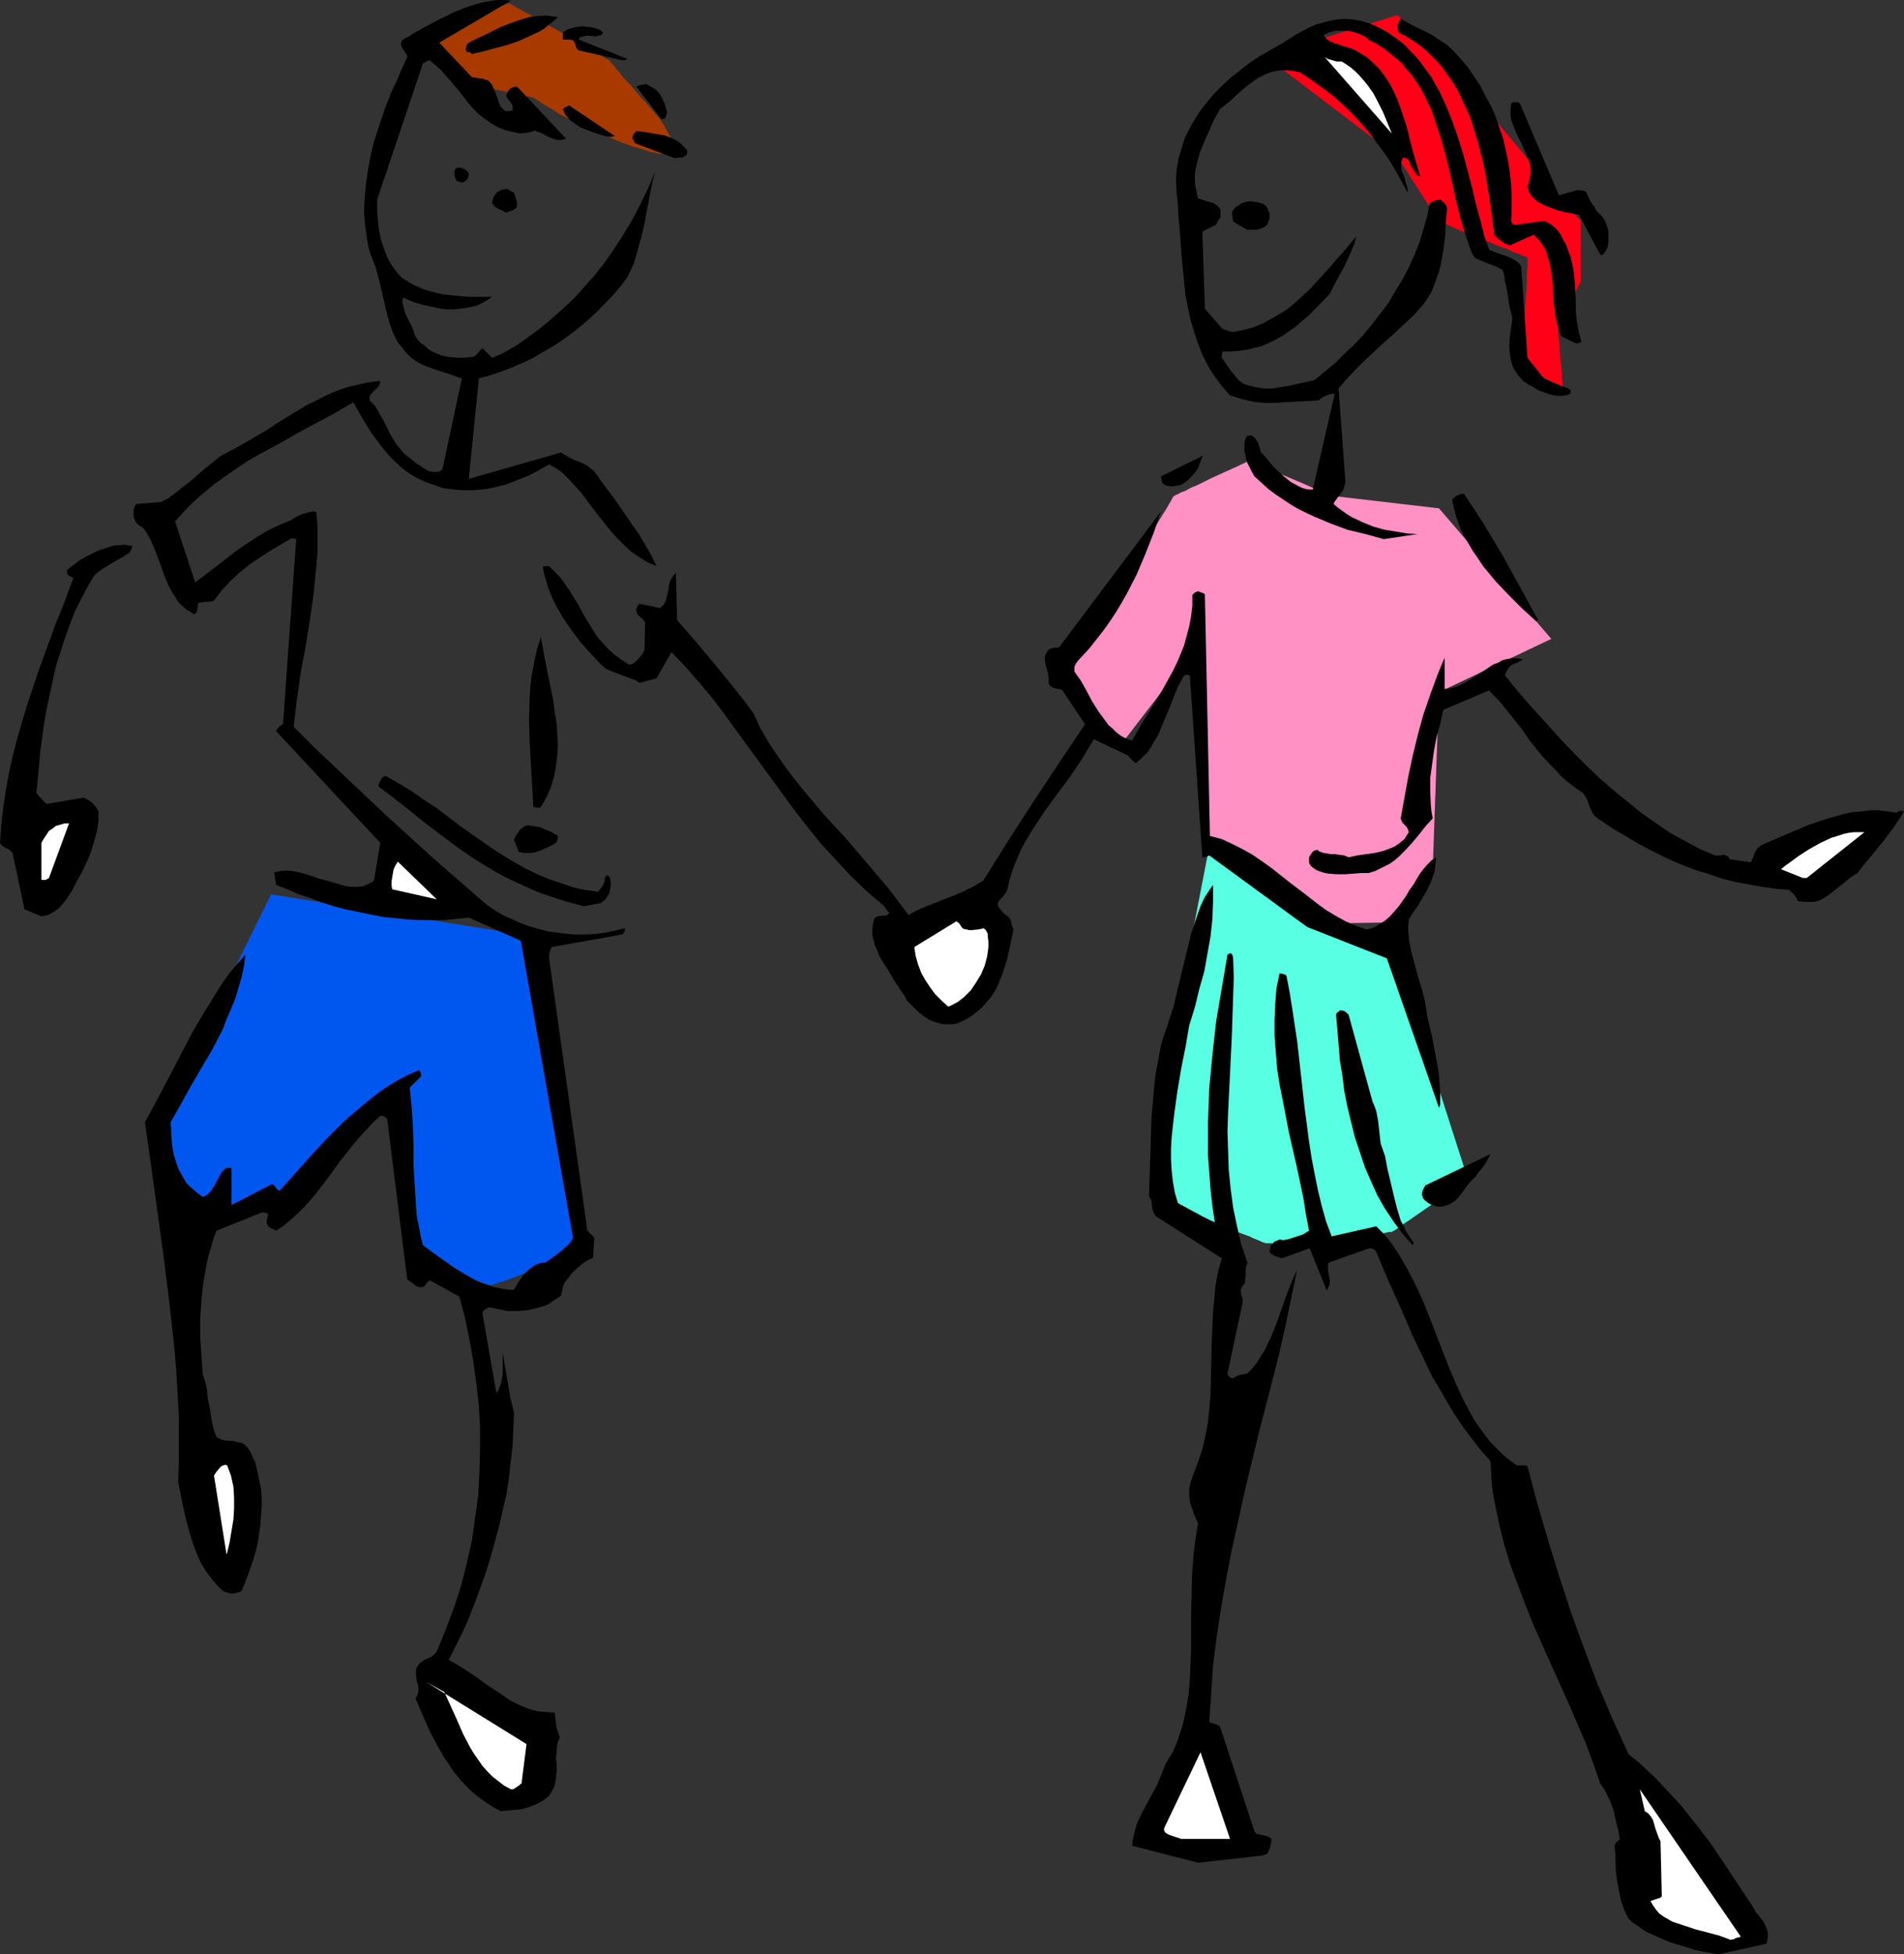 <?xml version="1.0" encoding="UTF-8" standalone="no"?>
<svg
   version="1.0"
   width="129.724mm"
   height="133.119mm"
   id="svg38"
   sodipodi:docname="Kids Holding Hands.wmf"
   xmlns:inkscape="http://www.inkscape.org/namespaces/inkscape"
   xmlns:sodipodi="http://sodipodi.sourceforge.net/DTD/sodipodi-0.dtd"
   xmlns="http://www.w3.org/2000/svg"
   xmlns:svg="http://www.w3.org/2000/svg">
  <rect width="100%" height="100%" fill="#333333" stroke="none"/>
  <sodipodi:namedview
     id="namedview38"
     pagecolor="#ffffff"
     bordercolor="#000000"
     borderopacity="0.25"
     inkscape:showpageshadow="2"
     inkscape:pageopacity="0.0"
     inkscape:pagecheckerboard="0"
     inkscape:deskcolor="#d1d1d1"
     inkscape:document-units="mm" />
  <defs
     id="defs1">
    <pattern
       id="WMFhbasepattern"
       patternUnits="userSpaceOnUse"
       width="6"
       height="6"
       x="0"
       y="0" />
  </defs>
  <path
     style="fill:#ff0017;fill-opacity:1;fill-rule:evenodd;stroke:none"
     d="m 326.108,14.703 33.774,25.689 10.666,16.642 h 0.162 0.162 l 0.323,0.162 0.323,0.162 0.646,0.323 0.485,0.162 1.454,0.646 1.778,0.808 1.939,0.808 4.202,1.616 4.202,1.777 1.939,0.646 1.616,0.808 1.616,0.485 0.485,0.323 0.485,0.162 0.485,0.162 0.323,0.162 h 0.162 v 0 0.323 0.485 0.485 0.646 0.646 l -0.162,1.777 v 2.1 l -0.162,2.424 -0.323,5.009 -0.323,5.009 v 2.262 l -0.162,2.1 v 0.808 0.808 0.808 l -0.162,0.646 v 0.485 0.323 0.323 h 0.162 l 0.162,0.323 0.646,0.323 0.646,0.323 0.808,0.485 0.808,0.646 1.939,1.131 1.939,1.131 0.808,0.485 0.808,0.485 0.808,0.485 0.485,0.162 0.323,0.162 0.162,0.162 v -0.323 l -0.162,-0.485 v -0.808 l -0.162,-0.969 v -1.293 l -0.162,-1.454 -0.323,-3.07 -0.162,-3.07 -0.162,-1.454 -0.162,-1.293 v -1.131 l -0.162,-0.969 v -0.485 -0.323 0 l 0.162,-0.323 0.323,-0.485 0.485,-0.646 0.485,-0.808 0.485,-0.969 1.131,-1.777 1.131,-1.939 0.485,-0.969 0.485,-0.808 0.323,-0.808 0.323,-0.485 0.162,-0.323 V 72.383 57.034 56.872 l -0.162,-0.323 -0.485,-0.323 -0.485,-0.646 -0.646,-0.646 -0.646,-0.646 -1.293,-1.777 -1.454,-1.616 -0.646,-0.808 -0.485,-0.646 -0.485,-0.646 -0.485,-0.485 -0.323,-0.323 v 0 -0.162 l -0.162,-0.162 -0.323,-0.162 -0.323,-0.485 -0.323,-0.485 -0.485,-0.646 -0.646,-0.485 -0.485,-0.808 -1.454,-1.616 -1.616,-1.777 -3.232,-3.878 -3.394,-4.039 -1.454,-1.777 -1.454,-1.777 -0.646,-0.646 -0.485,-0.646 -0.485,-0.646 -0.485,-0.485 -0.323,-0.323 -0.162,-0.323 -0.162,-0.323 h -0.162 L 359.883,3.878 340.006,10.017 h -0.162 l -0.485,0.162 -0.485,0.162 -0.808,0.162 -0.97,0.323 -1.131,0.162 -2.262,0.808 -2.424,0.646 -2.262,0.808 -0.97,0.485 -0.808,0.323 -0.646,0.323 z"
     id="path1" />
  <path
     style="fill:#a83a00;fill-opacity:1;fill-rule:evenodd;stroke:none"
     d="m 106.494,10.017 24.563,-9.209 13.574,7.594 12.443,7.271 v 0.162 l 0.485,0.485 0.485,0.485 0.646,0.969 0.808,0.808 0.808,1.131 2.101,2.262 1.939,2.262 0.808,0.969 0.97,0.969 0.646,0.808 0.485,0.485 0.323,0.485 h 0.162 v 0 0.162 h 0.162 l 0.162,0.323 0.162,0.162 0.646,0.808 0.808,0.969 0.808,1.131 0.808,1.293 0.646,1.131 0.646,1.293 0.485,1.131 0.323,1.131 v 0.485 l -0.162,0.323 -0.162,0.485 -0.323,0.323 -0.323,0.162 -0.485,0.162 -0.646,0.162 h -0.808 -0.808 l -1.131,-0.323 -1.131,-0.162 -1.293,-0.485 -2.909,-0.808 -2.747,-0.969 -2.747,-1.131 -2.747,-1.131 -2.424,-1.131 -2.424,-1.131 -2.262,-1.131 -2.101,-0.969 -1.939,-0.969 -1.616,-1.131 -1.454,-0.808 -1.293,-0.808 -0.97,-0.646 -0.808,-0.485 -0.162,-0.162 h -0.162 l -0.162,-0.162 h -0.162 l -13.736,-2.908 v -0.162 h -0.162 l -0.323,-0.162 -0.323,-0.323 -0.646,-0.646 -1.131,-0.808 -1.293,-0.969 -1.454,-1.131 -3.07,-2.424 -3.07,-2.262 -1.454,-1.131 -1.131,-0.808 -1.131,-0.646 -0.485,-0.323 -0.323,-0.162 -0.323,-0.162 -0.162,-0.162 h -0.162 z"
     id="path2" />
  <path
     style="fill:#59ffe3;fill-opacity:1;fill-rule:evenodd;stroke:none"
     d="m 311.08,219.572 48.803,27.467 18.099,56.549 v 0 l -0.162,0.162 -0.323,0.162 -0.323,0.162 -0.485,0.323 -0.485,0.485 -1.293,0.808 -1.454,1.131 -1.616,1.131 -3.555,2.424 -3.717,2.585 -1.616,1.131 -1.454,0.969 -1.293,0.969 -0.485,0.323 -0.485,0.323 -0.323,0.162 -0.323,0.162 -0.162,0.162 v 0 h -0.162 -0.323 -0.323 l -0.646,0.162 -0.646,0.162 h -0.97 l -0.97,0.162 -1.131,0.162 -2.424,0.162 -2.586,0.323 -5.979,0.485 -2.909,0.323 -3.07,0.162 -2.586,0.323 -2.424,0.162 -1.131,0.162 h -0.97 l -0.97,0.162 h -0.646 -0.646 -0.808 v 0 h -0.162 l -0.485,-0.162 -0.485,-0.162 -0.646,-0.323 -0.808,-0.323 -0.808,-0.323 -0.97,-0.485 -2.262,-0.808 -2.424,-1.131 -2.586,-1.131 -2.586,-0.969 -2.747,-1.293 -2.586,-1.131 -2.262,-0.969 -2.262,-0.969 -0.808,-0.323 -0.97,-0.485 -0.808,-0.323 -0.485,-0.323 -0.485,-0.162 -0.485,-0.162 -0.162,-0.162 h -0.162 v -1.616 l 0.162,-0.808 v -1.616 l 0.162,-1.939 v -2.262 l 0.323,-4.686 0.162,-4.685 0.162,-2.262 0.162,-1.939 v -1.616 l 0.162,-0.808 v -0.969 -0.323 -0.323 z"
     id="path3" />
  <path
     style="fill:#0057f0;fill-opacity:1;fill-rule:evenodd;stroke:none"
     d="m 41.046,288.562 28.765,-58.326 67.226,10.825 13.736,80.784 h -0.162 -0.162 l -0.323,0.162 -0.485,0.323 -0.485,0.162 -0.646,0.162 -0.808,0.323 -0.808,0.323 -1.778,0.808 -2.101,0.808 -4.525,1.616 -4.363,1.616 -2.101,0.808 -1.778,0.646 -0.808,0.323 -0.808,0.162 -0.646,0.323 -0.646,0.162 -0.323,0.162 h -0.323 l -0.323,0.162 v 0 h -0.162 l -0.323,-0.162 h -0.323 l -0.646,-0.323 -1.131,-0.323 -1.293,-0.485 -1.454,-0.485 -6.141,-2.262 -1.454,-0.485 -1.293,-0.485 -0.97,-0.323 -0.808,-0.323 -0.646,-0.323 h -0.162 v 0 -0.162 l -0.162,-0.323 v -0.646 l -0.162,-0.646 -0.323,-0.969 -0.162,-1.131 -0.323,-1.293 -0.323,-1.454 -0.323,-1.616 -0.323,-1.616 -0.808,-3.555 -0.808,-3.878 -0.808,-4.039 -0.808,-4.039 -0.808,-3.878 -0.808,-3.555 -0.323,-1.616 -0.323,-1.616 -0.323,-1.454 -0.323,-1.293 -0.162,-1.131 -0.323,-0.969 -0.162,-0.808 v -0.485 l -0.162,-0.485 v 0 l -31.997,27.305 v 0 h -0.162 -0.323 l -0.323,0.162 -0.97,0.162 -1.131,0.162 -1.454,0.323 -1.454,0.323 -3.394,0.485 -3.394,0.485 -1.616,0.323 -1.293,0.162 -1.293,0.323 -0.808,0.162 h -0.485 -0.162 -0.162 v 0 0 l -0.162,-0.162 -0.162,-0.323 v -0.485 l -0.323,-0.646 -0.323,-0.646 -0.162,-0.808 -0.323,-0.808 -0.646,-1.939 -0.808,-2.1 -1.616,-4.686 -0.97,-2.262 -0.808,-2.262 -0.646,-2.1 -0.808,-1.777 -0.323,-0.808 -0.162,-0.646 -0.323,-0.646 -0.162,-0.485 -0.162,-0.323 -0.162,-0.162 v -0.162 z"
     id="path4" />
  <path
     style="fill:#ff91c4;fill-opacity:1;fill-rule:evenodd;stroke:none"
     d="m 311.08,216.502 -1.454,-52.025 -21.17,27.467 v 0 l -0.162,-0.162 -0.162,-0.323 -0.323,-0.323 -0.646,-0.808 -0.97,-0.969 -1.131,-1.293 -1.131,-1.454 -2.424,-3.07 -2.586,-3.07 -1.131,-1.454 -0.97,-1.131 -0.97,-1.131 -0.323,-0.485 -0.323,-0.323 -0.162,-0.323 -0.162,-0.323 h -0.162 v -0.162 h 0.162 l 0.162,-0.485 0.323,-0.646 0.485,-0.808 0.646,-1.131 0.646,-1.293 0.808,-1.454 0.97,-1.616 0.97,-1.616 1.131,-1.939 1.131,-1.939 1.131,-2.1 2.424,-4.201 2.586,-4.362 2.586,-4.524 2.586,-4.362 1.131,-1.939 1.131,-1.939 1.131,-1.939 0.97,-1.777 0.97,-1.616 0.808,-1.293 0.808,-1.293 0.646,-1.131 0.485,-0.808 0.323,-0.646 0.323,-0.485 0.162,-0.162 v 0 h 0.162 l 0.162,-0.162 0.323,-0.162 0.485,-0.162 0.485,-0.323 1.293,-0.485 1.454,-0.808 1.616,-0.646 3.555,-1.777 3.555,-1.616 1.778,-0.808 1.454,-0.646 1.293,-0.646 0.485,-0.162 0.485,-0.323 0.323,-0.162 h 0.323 l 0.162,-0.162 v 0 l 21.17,9.048 27.634,3.231 28.926,33.606 -28.926,13.733 -1.616,45.562 v 0.162 l -0.162,0.162 -0.323,0.323 -0.646,0.808 -0.808,0.808 -0.808,1.131 -0.97,1.131 -2.262,2.585 -2.262,2.424 -0.97,1.131 -0.97,1.131 -0.808,0.808 -0.646,0.646 -0.323,0.485 v 0 h -0.162 l -10.504,0.162 h -0.162 l -0.162,-0.162 -0.485,-0.323 -0.646,-0.485 -0.646,-0.485 -0.97,-0.646 -0.97,-0.646 -1.131,-0.646 -1.131,-0.808 -1.293,-0.969 -2.747,-1.777 -3.07,-2.1 -6.302,-4.039 -3.07,-1.939 -2.909,-1.777 -1.454,-0.808 -1.293,-0.808 -1.293,-0.646 -1.131,-0.646 -1.131,-0.485 -0.808,-0.485 -0.808,-0.323 -0.808,-0.162 h -0.485 z"
     id="path5" />
  <path
     style="fill:#000000;fill-opacity:1;fill-rule:evenodd;stroke:none"
     d="m 442.622,503.126 12.282,-2.747 0.162,-0.808 0.162,-0.808 v -0.646 -0.646 l -0.485,-1.454 -0.646,-1.293 -0.97,-1.293 -0.97,-1.131 -0.808,-1.454 -0.97,-1.454 -6.626,-10.017 -3.394,-5.009 -3.717,-4.847 -3.878,-4.847 -2.101,-2.262 -2.101,-2.262 -2.101,-2.262 -2.262,-2.1 -2.424,-2.262 -2.424,-1.939 -4.04,-8.886 -3.878,-9.048 -3.555,-9.371 -3.394,-9.371 -3.07,-9.371 -2.909,-9.533 -2.747,-9.371 -2.424,-9.209 -0.646,-0.162 h -1.293 -0.808 l -1.778,-1.293 -1.778,-1.454 -1.454,-1.454 -1.616,-1.616 -1.293,-1.616 -1.293,-1.777 -1.293,-1.777 -1.131,-1.939 -2.101,-3.878 -1.939,-4.201 -1.778,-4.201 -3.394,-8.725 -1.616,-4.201 -1.778,-4.362 -1.939,-4.201 -2.101,-4.039 -2.262,-3.878 -1.293,-1.939 -1.293,-1.777 -1.454,-1.616 -1.616,-1.616 -11.474,2.585 -1.454,-3.878 -1.131,-4.039 -0.97,-4.039 -0.808,-4.039 -0.808,-4.201 -0.646,-4.201 -1.131,-8.563 -0.97,-8.725 -0.97,-8.563 -1.293,-8.563 -0.646,-4.039 -0.808,-4.201 -0.323,-0.323 -0.485,-0.162 -0.97,-0.162 -0.808,3.878 -0.323,4.201 -0.162,4.039 v 4.039 l 0.323,4.039 0.323,4.201 0.646,4.201 0.808,4.039 1.616,8.402 1.939,8.402 1.778,8.402 0.646,4.201 0.808,4.201 -0.808,0.485 -0.808,0.485 -1.939,0.646 -0.97,0.323 -1.131,0.323 -0.97,0.162 -0.97,-0.162 -1.131,0.485 -0.323,0.162 -0.323,0.485 -0.323,0.323 -0.323,0.485 v 0.646 l -0.162,0.646 0.485,0.485 0.808,0.485 0.97,0.323 0.97,0.323 7.11,-2.585 4.363,10.825 0.323,-0.485 0.162,-0.323 0.323,-0.808 v -0.969 l -0.162,-0.969 -0.323,-1.777 v -0.969 l 0.162,-0.808 10.504,-3.716 h 0.485 l 0.485,0.162 0.485,0.323 0.323,0.485 3.07,7.271 3.232,7.109 3.07,7.109 3.394,7.109 1.616,3.393 1.939,3.231 1.939,3.393 1.939,3.231 2.101,3.07 2.262,3.07 2.262,2.908 2.586,2.908 0.162,2.747 0.162,2.747 0.323,2.747 0.485,2.585 1.131,5.493 1.293,5.17 1.616,5.332 1.939,5.17 1.939,5.17 2.101,5.17 4.525,10.179 4.525,10.017 4.363,10.179 1.939,5.17 1.778,5.17 1.131,1.616 0.808,1.616 0.808,1.777 0.646,1.777 0.808,3.555 0.485,1.939 0.323,1.939 v 0.162 l -0.162,0.162 -0.162,0.162 -0.323,0.162 -0.323,0.323 -0.162,0.323 -0.162,0.485 0.162,2.262 0.162,4.524 0.323,2.424 0.485,2.424 0.485,2.424 0.808,2.424 1.131,2.262 0.97,0.969 1.293,0.808 1.293,0.969 1.293,0.808 2.909,1.293 3.07,1.293 3.232,0.969 3.07,0.969 3.232,0.646 z"
     id="path6" />
  <path
     style="fill:#ffffff;fill-opacity:1;fill-rule:evenodd;stroke:none"
     d="m 446.177,499.248 h 0.323 l 0.485,-0.323 0.646,-0.162 0.646,-0.162 -26.018,-37.969 1.293,5.655 0.808,0.485 0.808,0.969 0.485,0.808 0.323,1.131 0.323,1.131 0.808,2.262 0.485,0.969 0.323,13.733 v 0.323 l -0.162,0.323 -0.323,0.162 -0.485,0.162 -0.97,0.323 -0.485,0.162 -0.485,0.162 0.646,1.131 0.808,1.131 0.808,0.969 1.131,0.808 1.131,0.646 1.131,0.646 1.454,0.485 1.454,0.485 2.909,0.969 3.07,0.808 3.07,0.808 3.07,1.131 z"
     id="path7" />
  <path
     style="fill:#000000;fill-opacity:1;fill-rule:evenodd;stroke:none"
     d="m 308.494,479.536 16.16,-1.777 0.646,-0.162 0.646,-0.162 0.485,-0.323 0.162,-0.485 0.323,-0.485 0.162,-0.646 0.323,-1.454 v -0.323 -0.323 l -0.485,-0.323 -0.485,-0.323 -0.646,-0.162 -1.454,-0.323 -0.808,-0.162 -0.485,-0.646 -8.888,-26.982 -0.485,-0.323 -0.646,-0.323 -0.808,-0.162 -0.808,-0.323 0.485,-7.271 0.485,-7.432 0.97,-7.432 1.131,-7.432 1.293,-7.432 1.454,-7.432 1.616,-7.271 1.616,-7.432 3.555,-14.703 3.717,-14.38 1.778,-7.109 1.616,-7.109 1.454,-7.109 1.454,-6.947 -1.454,3.231 -1.293,3.393 -1.293,3.555 -1.293,3.716 -1.454,3.555 -1.616,3.393 -0.97,1.454 -0.97,1.616 -1.131,1.454 -1.293,1.293 -1.131,0.323 -0.97,0.162 -0.808,0.323 -0.808,0.485 h -0.485 l -0.323,-0.323 -0.485,-0.323 -0.162,-0.485 3.878,-18.257 v -0.969 l -0.162,-0.646 -0.162,-0.485 -0.162,-1.131 0.162,-0.485 0.162,-0.485 0.485,-0.485 0.323,-0.646 v -0.808 l 0.162,-0.808 v -1.777 l 0.162,-0.808 0.323,-0.808 -0.808,-2.262 -0.808,-2.424 -1.131,-4.847 -0.97,-4.685 -0.646,-4.847 -0.485,-4.847 -0.162,-5.009 -0.162,-4.847 0.162,-5.009 0.485,-9.856 0.485,-10.017 0.323,-9.856 0.162,-5.009 -0.162,-4.847 -0.162,-0.808 -0.162,-0.162 v -0.162 l -0.323,-0.162 h -0.162 l -0.323,0.162 -0.323,0.162 -1.454,8.563 -1.454,8.563 -0.97,8.725 -0.808,8.563 -0.162,4.362 -0.162,4.362 v 4.201 4.362 l 0.323,4.362 0.323,4.362 0.485,4.362 0.646,4.362 -9.534,-5.17 -0.808,-2.747 -0.485,-2.747 -0.323,-2.908 -0.162,-2.747 v -2.908 l 0.162,-2.908 0.323,-2.908 0.323,-2.908 0.808,-5.816 0.97,-5.816 1.131,-5.655 0.97,-5.655 1.454,-4.685 1.131,-4.686 1.293,-4.524 0.808,-4.524 0.808,-4.524 0.485,-4.524 0.162,-4.362 v -4.362 l -1.131,1.616 -1.131,1.777 -0.97,2.1 -0.808,2.262 -0.808,2.424 -0.808,2.424 -1.293,5.332 -1.293,5.332 -1.293,5.332 -0.646,2.747 -0.808,2.424 -0.808,2.585 -0.808,2.262 -0.808,2.585 -0.485,2.747 -0.97,5.17 -0.485,5.17 -0.485,5.332 -0.162,5.17 -0.162,5.17 -0.323,10.179 0.485,0.808 0.162,0.646 0.162,1.454 0.162,0.808 0.162,0.485 0.323,0.485 0.323,0.485 16.968,10.825 -0.97,3.393 -0.646,3.555 -0.323,3.555 -0.323,3.555 -0.323,6.947 -0.162,7.109 -0.162,7.109 -0.323,3.555 -0.323,3.393 -0.646,3.393 -0.808,3.555 -1.131,3.393 -1.293,3.393 -0.323,0.969 -0.323,0.808 -0.162,0.969 -0.162,0.808 v 1.616 l 0.162,1.616 0.485,1.454 0.485,1.454 0.646,1.454 0.485,1.293 -0.646,3.878 -0.485,4.039 -0.323,4.039 -0.162,4.039 -0.162,8.078 v 8.078 l -0.162,4.039 -0.162,4.039 -0.323,3.878 -0.646,3.716 -0.808,3.716 -1.131,3.555 -0.646,1.777 -0.808,1.777 -0.97,1.616 -0.97,1.777 -1.131,2.747 -1.131,2.747 -1.454,2.585 -1.293,2.424 -1.293,2.424 -1.131,2.585 -0.323,1.131 -0.646,2.747 -0.162,1.454 z"
     id="path8" />
  <path
     style="fill:#ffffff;fill-opacity:1;fill-rule:evenodd;stroke:none"
     d="m 304.131,473.397 h 12.605 l -7.595,-22.297 -9.373,19.55 v 0.646 l 0.323,0.485 0.485,0.323 0.646,0.323 1.454,0.485 z"
     id="path9" />
  <path
     style="fill:#000000;fill-opacity:1;fill-rule:evenodd;stroke:none"
     d="m 128.957,466.288 1.454,-0.162 1.778,-0.162 1.939,-0.162 1.778,-0.485 1.778,-0.646 1.616,-0.808 1.454,-0.969 0.646,-0.646 0.485,-0.646 0.485,-0.969 0.485,-0.969 0.162,-0.969 0.162,-0.969 0.162,-1.777 v -1.616 l -0.162,-1.777 0.162,-1.777 0.162,-1.777 0.323,-0.969 0.323,-0.808 -0.323,-0.969 -0.323,-0.808 -0.323,-1.616 -0.162,-1.454 -0.162,-1.454 -2.101,-0.162 -1.939,-0.162 -2.101,-0.485 -1.778,-0.646 -1.778,-0.808 -1.616,-0.808 -3.07,-2.1 -3.232,-2.1 -3.07,-2.262 -3.232,-2.1 -1.616,-0.969 -1.778,-0.969 1.616,-3.231 1.778,-3.555 1.616,-3.555 1.454,-3.716 1.454,-3.878 1.454,-4.039 1.293,-4.039 1.131,-4.039 1.131,-4.201 0.97,-4.201 0.97,-4.201 0.646,-4.201 0.485,-4.362 0.485,-4.201 0.162,-4.201 0.162,-4.039 -0.97,-4.039 -0.646,-3.878 -0.646,-3.716 -0.646,-3.878 v 2.747 2.585 l -0.162,1.293 -0.323,1.454 -0.485,1.293 -0.646,1.131 -3.555,-20.358 v -0.485 l 0.323,-0.485 0.646,-0.485 0.808,-0.323 2.262,0.485 2.424,0.485 h 2.424 l 2.424,-0.162 2.262,-0.485 2.262,-0.646 1.131,-0.485 0.97,-0.646 0.97,-0.646 0.97,-0.646 0.323,-0.323 0.162,-0.646 0.162,-0.646 0.162,-0.969 0.485,-1.131 0.808,-0.969 0.808,-1.131 0.97,-0.969 1.131,-0.969 1.131,-0.969 1.131,-0.646 1.293,-0.646 0.323,-5.17 -0.323,-0.323 -0.485,-0.485 -0.97,-0.969 -9.858,-70.121 v -0.808 l 0.162,-0.808 0.162,-0.646 0.323,-0.646 18.099,-3.231 v 0 h 0.162 l 0.323,-0.485 0.323,-0.485 v -0.323 l -0.162,-0.323 -2.424,0.646 -2.424,0.485 -2.424,0.323 -2.586,0.162 h -2.424 l -2.586,-0.162 -2.424,-0.323 -2.424,-0.323 -2.424,-0.646 -2.262,-0.646 -2.262,-0.808 -2.101,-0.969 -2.262,-0.969 -1.939,-1.131 -1.939,-1.293 -1.616,-1.293 -12.605,-10.987 -12.443,-11.31 -5.979,-5.655 -5.979,-5.655 -5.979,-5.655 -5.656,-5.655 0.808,-6.947 0.97,-6.786 0.646,-3.555 0.646,-3.393 1.131,-6.947 0.97,-6.947 0.646,-6.786 0.323,-3.555 v -3.393 -3.555 l -0.323,-3.393 -0.485,-0.162 h -0.646 l -1.293,0.323 -1.131,0.323 -1.131,0.485 -1.131,0.646 -1.131,0.646 -1.131,0.485 -1.293,0.485 -3.07,1.454 -2.909,1.777 -2.747,1.777 -2.586,1.777 -5.171,4.039 -5.333,4.039 -5.171,-15.672 2.424,-2.747 2.424,-2.424 2.586,-2.262 2.747,-2.262 2.747,-1.939 2.747,-1.939 2.909,-1.939 3.07,-1.777 5.979,-3.231 5.979,-3.393 6.141,-3.231 6.141,-3.555 2.101,3.716 2.262,3.716 2.586,3.555 1.293,1.616 1.454,1.616 1.454,1.454 1.616,1.454 1.778,1.293 1.939,1.131 2.101,0.969 2.262,0.808 2.424,0.808 2.747,0.323 1.778,0.162 h 3.394 l 3.232,-0.323 1.616,-0.323 3.232,-0.808 2.909,-1.131 2.909,-1.131 2.747,-1.454 2.586,-1.454 1.778,0.969 1.778,1.293 1.616,1.616 1.454,1.616 1.616,1.777 1.454,1.939 1.454,1.939 1.616,2.1 3.07,3.878 1.778,1.939 1.778,1.777 1.778,1.616 2.101,1.454 2.101,1.293 2.262,0.969 -1.293,-2.747 -1.616,-2.747 -1.616,-2.747 -1.939,-2.747 -3.878,-5.655 -4.202,-5.655 -0.485,-0.808 -1.131,-1.454 -0.646,-0.485 -1.293,-0.969 -1.293,-0.646 -1.293,-0.485 -1.454,-0.646 -1.131,-0.646 -1.293,-0.808 -23.755,6.786 2.586,-25.851 2.909,-0.808 2.909,-0.969 2.909,-1.131 2.586,-1.131 2.747,-1.293 2.424,-1.454 2.586,-1.454 2.424,-1.616 2.424,-1.777 2.262,-1.777 2.262,-1.939 2.101,-1.939 4.04,-4.201 1.939,-2.262 1.778,-2.424 1.616,-3.393 0.97,-3.393 0.97,-3.555 0.808,-3.393 0.646,-3.555 0.323,-1.616 0.323,-1.777 0.646,-3.231 0.808,-3.231 -1.454,3.555 -1.616,3.393 -1.778,3.555 -1.778,3.231 -2.101,3.393 -2.101,3.231 -2.262,3.231 -2.424,3.07 -2.586,2.908 -2.586,2.908 -2.909,2.747 -2.909,2.585 -3.07,2.585 -3.07,2.262 -3.232,2.262 -3.394,1.939 -0.808,0.323 -0.646,0.323 -1.293,0.485 -2.424,-2.424 -0.646,0.485 -0.323,0.485 -0.485,0.485 -0.646,0.646 -2.101,0.323 h -2.101 l -2.101,-0.162 -1.939,-0.323 -1.939,-0.808 -0.97,-0.485 -0.808,-0.485 -0.808,-0.808 -0.97,-0.646 -0.808,-0.808 -0.646,-0.969 -0.485,-1.293 -0.485,-1.293 -1.293,-2.585 -0.485,-1.131 -0.323,-1.293 -0.323,-1.293 0.162,-1.131 1.131,0.485 1.454,0.646 2.747,0.808 3.07,0.646 1.454,0.323 1.616,0.162 h 1.454 l 1.616,-0.162 1.454,-0.162 1.616,-0.323 1.454,-0.323 1.293,-0.646 1.454,-0.808 1.131,-0.808 h -2.909 -3.232 l -3.394,-0.323 -3.232,-0.323 -3.232,-0.808 -1.616,-0.485 -1.454,-0.646 -1.454,-0.646 -1.293,-0.808 -1.293,-0.808 -1.131,-1.131 -1.454,-1.939 -1.131,-1.939 -0.97,-2.424 -0.808,-2.424 -0.485,-2.424 -0.323,-2.585 -0.162,-2.585 v -2.747 l 11.797,-35.06 0.162,-0.162 0.485,-0.162 0.485,-0.323 0.646,-0.162 1.454,1.293 1.454,1.293 2.424,2.747 2.424,2.908 2.262,2.908 1.293,1.454 1.293,1.293 1.454,1.131 1.616,1.131 1.616,0.969 1.939,0.808 1.939,0.485 2.262,0.485 0.646,-0.162 h 0.485 l 0.808,-0.162 0.808,-0.162 0.808,-0.323 0.808,0.323 0.97,0.323 0.808,0.485 0.97,0.485 1.131,0.485 0.97,0.323 h 1.293 l 1.131,-0.323 -12.605,-13.41 h -0.485 l -0.485,0.162 -0.808,0.323 -0.485,0.646 -0.485,0.969 v 0.485 l 0.323,0.485 0.646,0.808 0.485,0.808 0.162,0.485 v 0.646 0.323 h -0.323 l -0.485,0.162 h -0.808 l -0.485,-0.162 -0.323,-0.323 -0.646,-0.646 -0.485,-0.969 -0.323,-1.131 -0.97,-2.424 -0.485,-1.131 -0.646,-0.808 -0.485,-0.323 -0.485,-0.162 -0.97,-0.323 h -0.646 l -0.646,-0.162 -1.293,-0.162 -8.403,-8.886 L 131.542,0.162 129.603,0 h -1.778 l -1.778,0.323 -1.939,0.323 -1.778,0.485 -1.939,0.646 -3.717,1.454 -3.555,1.777 -3.394,1.777 -3.232,1.777 -1.454,0.969 -0.808,0.323 -0.646,0.485 -0.323,0.646 v 0.646 l 0.162,0.485 0.323,0.485 0.646,0.969 0.323,0.485 0.162,0.646 -1.293,2.747 -1.293,3.07 -1.454,3.07 -1.293,3.231 -1.131,3.231 -1.131,3.393 -1.131,3.555 -0.808,3.555 -0.646,3.555 -0.485,3.555 -0.323,3.555 -0.162,3.555 0.323,3.555 0.485,3.393 0.323,1.777 0.485,1.777 0.646,1.616 0.646,1.616 0.97,3.555 0.808,3.393 0.808,3.555 0.808,3.231 0.485,1.616 0.646,1.616 0.646,1.454 0.808,1.454 0.97,1.131 0.97,1.293 1.131,1.131 1.293,0.969 1.454,0.808 1.454,0.646 3.232,1.131 3.07,0.969 1.293,0.485 1.454,0.485 -5.01,23.427 -0.485,0.323 -0.646,0.323 h -0.646 -0.485 l -1.131,-0.162 -1.131,-0.646 -2.262,-1.454 -0.97,-0.808 -0.808,-0.646 -1.131,-0.808 -0.808,-0.969 -1.454,-1.777 -1.293,-2.1 -0.97,-1.939 -0.97,-1.939 -1.131,-1.939 -0.97,-1.777 -1.454,-1.454 v -0.485 -0.485 l 0.323,-0.646 0.485,-0.485 0.485,-0.485 0.97,-0.969 0.323,-0.646 0.162,-0.808 -2.909,0.323 -2.909,0.646 -2.747,0.646 -2.747,0.969 -2.586,1.131 -2.586,1.293 -2.586,1.293 -2.424,1.454 -5.01,3.07 -2.424,1.616 -2.424,1.454 -5.01,2.908 -2.424,1.293 -2.424,1.293 -4.04,3.231 -3.878,3.393 -1.939,1.454 -1.778,1.454 -1.778,1.293 -1.939,0.969 -6.302,0.485 -0.323,0.485 -0.162,0.485 -0.162,0.485 v 0.646 1.293 l 0.485,1.131 0.808,0.969 0.646,0.323 0.646,0.485 0.808,1.293 0.808,1.293 1.293,2.908 1.131,3.07 1.131,3.231 1.293,3.07 0.808,1.454 0.808,1.293 0.808,1.293 1.131,1.131 1.131,0.969 1.454,0.808 0.323,0.323 0.323,-0.162 0.323,-0.323 0.162,-0.485 0.162,-0.808 v -0.646 l 0.162,-0.485 0.485,-0.162 h 0.485 l 0.485,-0.162 h 1.293 l 0.646,-0.162 0.646,-0.162 1.939,-2.585 2.262,-2.424 2.262,-2.1 2.586,-2.1 2.586,-1.777 2.747,-1.777 5.494,-3.231 h 0.162 0.162 0.485 l 0.485,0.162 -3.394,47.663 -0.323,0.162 -0.485,0.323 -0.485,0.485 -0.485,0.808 26.826,28.759 -1.616,9.694 -0.646,0.485 -0.646,0.323 -1.454,0.646 -1.454,0.162 h -1.454 l -1.616,-0.162 -1.616,-0.485 -3.394,-0.969 -1.778,-0.485 -3.394,-1.131 -1.778,-0.485 -1.616,-0.323 -1.616,-0.162 -1.616,0.162 -1.616,0.323 0.485,3.231 2.909,1.131 2.909,1.293 3.07,0.969 2.909,1.131 3.07,0.969 3.07,0.808 3.232,0.646 3.07,0.646 3.232,0.646 3.232,0.323 3.07,0.323 3.232,0.162 h 3.232 3.07 l 3.232,-0.323 3.07,-0.323 13.413,5.978 13.413,76.422 -0.485,0.969 -0.808,0.969 -0.808,0.646 -0.808,0.808 -1.939,1.454 -2.262,1.616 h -0.808 l -0.646,0.162 -1.293,0.485 -1.131,0.808 -0.97,0.808 -0.97,1.131 -0.808,1.131 -1.454,2.424 h -1.616 l -1.778,-0.323 -1.616,-0.323 -1.454,-0.485 -1.616,-0.485 -1.454,-0.646 -2.909,-1.616 -2.909,-1.777 -2.747,-1.939 -2.747,-1.939 -2.586,-1.939 -0.646,-2.585 -0.485,-2.585 -0.485,-2.424 -0.162,-2.585 -0.323,-5.009 -0.323,-5.17 v -5.17 l -0.162,-5.009 -0.323,-5.009 -0.485,-5.009 2.747,-2.747 0.162,-0.323 v -0.485 l -0.162,-0.485 -0.323,-0.485 -2.586,1.131 -2.586,1.293 -2.424,1.454 -2.424,1.616 -2.262,1.777 -2.424,1.939 -2.262,1.939 -2.262,1.939 -4.363,4.362 -4.202,4.524 -4.04,4.524 -4.04,4.524 h -0.323 l -0.162,-0.162 -0.485,-0.485 -0.323,-0.485 -0.323,-0.323 -0.485,-0.162 -10.342,5.332 v -9.533 h -0.646 -0.646 l -0.485,0.323 -0.323,0.323 -0.485,0.485 -0.323,0.646 -0.646,1.131 -0.646,1.293 -0.808,1.293 -0.485,0.646 -0.485,0.485 -0.646,0.485 -0.808,0.323 -1.131,-0.808 -1.131,-0.969 -0.97,-0.808 -0.97,-0.969 -0.646,-1.131 -0.646,-1.131 -0.646,-1.131 -0.485,-1.293 -0.808,-2.585 -0.485,-2.747 -0.162,-2.747 -0.162,-2.908 2.747,-4.847 2.586,-4.686 2.747,-4.686 2.747,-4.686 2.586,-5.009 0.97,-2.585 1.131,-2.585 1.131,-2.747 0.808,-2.747 0.808,-2.747 0.646,-3.07 0.162,-1.616 0.162,-0.646 v -0.485 l -1.939,2.262 -1.939,2.262 -1.778,2.424 -1.616,2.585 -1.616,2.585 -1.616,2.585 -3.232,5.493 -5.979,11.471 -3.07,5.816 -3.07,5.655 1.616,11.471 1.616,11.633 1.616,11.795 1.454,11.795 1.293,11.633 0.485,5.816 0.323,5.816 0.323,5.816 v 5.655 5.816 l -0.162,5.493 0.808,4.039 0.808,3.878 0.97,3.878 1.131,3.716 0.646,1.777 0.646,1.616 0.808,1.777 0.97,1.616 0.97,1.454 1.131,1.454 1.293,1.454 1.293,1.293 0.808,0.323 0.646,0.162 0.485,0.162 h 0.323 0.485 l 0.808,-0.162 0.646,-0.162 0.646,-0.323 0.808,-1.939 0.808,-2.1 1.454,-4.201 0.646,-2.262 0.485,-2.1 0.323,-2.262 0.323,-2.424 0.162,-2.262 0.162,-2.262 v -2.262 l -0.162,-2.262 -0.485,-2.262 -0.485,-2.262 -0.485,-2.1 -0.97,-2.1 -0.323,-0.808 -0.485,-0.646 -0.162,-0.323 -0.162,-0.162 -0.323,-0.323 -0.323,-0.323 -0.808,-0.485 -1.131,-0.162 -1.131,-0.323 h -1.131 l -1.131,-0.162 -0.97,-0.323 -0.97,-0.485 -0.646,-1.777 -0.485,-1.939 -0.646,-4.201 -0.485,-2.1 -0.162,-2.1 -0.485,-2.1 -0.646,-2.1 -0.323,-4.685 -0.323,-4.847 v -4.686 l 0.323,-4.686 0.485,-4.524 0.808,-4.685 0.485,-2.1 0.646,-2.262 0.646,-2.262 0.808,-2.1 11.635,-4.686 v 0 h 0.808 l 0.323,0.162 h 0.162 l 0.323,0.323 v 0.323 l -0.162,0.485 -0.162,0.808 v 0.646 l 0.162,0.485 0.646,0.646 0.646,0.323 0.97,0.485 1.939,-1.293 1.939,-1.616 1.778,-1.616 1.616,-1.616 1.616,-1.777 1.616,-1.939 3.07,-4.039 2.909,-4.039 3.232,-4.039 1.616,-1.939 1.778,-1.939 1.778,-1.939 1.939,-1.777 h 0.485 l 0.485,0.162 0.323,0.162 0.485,0.485 5.171,41.362 0.808,0.485 1.454,1.131 0.323,0.162 0.485,0.162 h 0.485 0.323 l 0.323,-0.162 0.323,-0.162 0.485,-0.808 0.485,-0.323 0.323,-0.323 7.595,4.201 1.454,5.493 1.131,5.493 0.97,5.493 0.808,5.816 0.646,5.655 0.323,5.655 v 5.978 l -0.162,5.816 -0.323,5.816 -0.808,5.816 -0.808,5.816 -1.293,5.655 -1.454,5.816 -1.778,5.493 -2.101,5.655 -2.262,5.493 -0.323,0.646 -0.485,0.485 -0.485,0.485 -0.646,0.323 -1.454,0.646 -0.646,0.485 -0.646,0.485 -0.323,0.485 -0.323,0.485 -0.162,0.485 v 0.646 0.969 l 0.162,1.293 0.323,1.131 0.162,1.131 -0.162,1.131 -0.323,0.646 -0.323,0.485 1.939,4.524 1.939,4.362 2.262,4.201 1.131,1.939 1.293,1.939 1.293,1.939 1.454,1.777 1.454,1.616 1.616,1.616 1.778,1.454 1.778,1.293 1.939,1.293 z"
     id="path10" />
  <path
     style="fill:#ffffff;fill-opacity:1;fill-rule:evenodd;stroke:none"
     d="m 131.542,460.633 h 0.162 0.485 l 0.485,-0.323 0.485,-0.323 0.485,-0.323 0.323,-0.323 0.323,-0.162 1.293,-10.179 -25.856,-15.995 4.686,2.585 1.616,3.555 1.616,3.555 1.616,3.716 1.778,3.393 0.97,1.616 1.131,1.616 1.131,1.616 1.293,1.454 1.293,1.293 1.454,1.131 1.454,1.131 z"
     id="path11" />
  <path
     style="fill:#ffffff;fill-opacity:1;fill-rule:evenodd;stroke:none"
     d="m 58.499,399.721 0.646,-2.747 0.485,-2.908 0.485,-2.908 0.162,-2.747 v -2.908 l -0.162,-2.747 -0.646,-2.908 -0.485,-1.293 -0.485,-1.293 -0.485,-0.162 -0.485,0.162 -0.485,0.162 -0.485,0.485 -0.808,0.969 -0.646,0.969 3.232,20.358 z"
     id="path12" />
  <path
     style="fill:#000000;fill-opacity:1;fill-rule:evenodd;stroke:none"
     d="m 364.084,320.068 -0.97,-1.454 -0.97,-1.454 -0.646,-1.454 -0.808,-1.454 -0.97,-3.231 -0.808,-3.231 -1.616,-6.786 -0.646,-3.393 -1.131,-3.231 -0.323,-2.908 -0.323,-2.908 -0.485,-2.585 -0.485,-1.293 -0.485,-1.131 -6.141,-22.297 -0.646,-0.646 -0.485,-0.323 -0.646,-0.162 h -0.485 l -0.323,0.323 -0.485,0.323 -0.162,0.485 0.323,3.716 0.323,3.878 0.323,4.039 0.646,3.878 0.485,4.039 0.808,4.039 0.97,4.039 0.97,3.878 1.293,3.878 1.293,3.878 1.616,3.716 1.616,3.555 1.939,3.393 2.262,3.393 2.262,3.07 2.586,2.908 z"
     id="path13" />
  <path
     style="fill:#000000;fill-opacity:1;fill-rule:evenodd;stroke:none"
     d="m 369.74,310.535 0.97,0.162 1.131,-0.162 0.97,-0.323 0.97,-0.485 0.808,-0.485 0.808,-0.808 0.646,-0.808 0.646,-0.808 0.97,-1.454 1.131,-1.293 0.485,-0.485 0.646,-0.646 0.808,-1.131 0.97,-1.131 0.808,-1.131 0.646,-1.131 0.646,-1.293 -16.806,8.078 -0.323,0.646 -0.323,0.646 -0.162,0.646 v 0.485 l 0.162,0.485 0.162,0.485 0.485,0.485 0.808,0.646 0.97,0.485 z"
     id="path14" />
  <path
     style="fill:#000000;fill-opacity:1;fill-rule:evenodd;stroke:none"
     d="m 370.872,284.361 v -2.908 l -0.162,-2.747 -0.323,-3.07 -0.485,-2.747 -1.131,-5.978 -0.646,-2.747 -0.646,-2.747 -0.485,-3.393 -0.808,-3.231 -0.97,-3.07 -0.808,-3.07 -0.808,-2.908 -0.646,-2.908 -0.162,-1.616 -0.162,-1.454 v -1.454 l 0.162,-1.616 0.485,-0.808 0.485,-0.808 1.293,-1.777 1.131,-1.939 1.131,-1.939 0.97,-1.939 0.808,-2.1 0.323,-1.131 0.162,-1.131 0.162,-1.293 v -1.131 l -1.131,0.808 -1.131,1.131 -0.97,1.131 -0.97,1.293 -1.616,2.747 -0.97,1.293 -0.808,1.454 -1.939,2.747 -1.131,1.293 -1.131,1.293 -1.293,1.131 -1.293,0.808 -1.616,0.969 -1.778,0.485 -2.909,-0.969 -2.586,-1.131 -2.586,-1.454 -2.424,-1.454 -2.424,-1.777 -2.262,-1.777 -4.686,-3.555 -4.686,-3.716 -2.262,-1.616 -2.586,-1.777 -2.586,-1.454 -2.586,-1.293 -2.747,-1.293 -3.07,-0.808 -1.293,-62.042 -0.162,-0.323 -0.323,-0.162 -0.485,-0.162 -0.808,-0.323 -0.323,0.162 -0.485,0.162 -0.323,0.323 -0.323,0.323 v 2.747 l -0.323,2.747 -0.485,2.585 -0.646,2.424 -0.646,2.424 -0.97,2.424 -0.97,2.262 -1.131,2.262 -2.424,4.362 -2.586,4.362 -2.747,4.362 -2.586,4.524 -1.454,-0.485 -1.293,-0.646 -1.293,-0.969 -0.97,-0.969 -1.131,-0.969 -0.808,-1.131 -1.778,-2.424 -1.616,-2.585 -1.454,-2.747 -1.454,-2.585 -0.808,-1.131 -0.808,-1.131 v -1.777 l 1.939,-2.1 1.939,-2.1 1.778,-2.262 1.778,-2.262 1.616,-2.262 1.616,-2.424 1.454,-2.424 1.293,-2.262 2.586,-5.009 2.262,-5.332 2.101,-5.332 1.939,-5.655 -26.179,34.899 -0.646,0.162 h -0.808 l -1.293,0.485 -0.323,0.485 -0.323,0.485 -0.162,0.323 -0.162,0.485 v 0.969 l 0.162,1.131 0.646,2.262 0.162,1.131 v 1.131 l 0.162,0.646 0.323,0.323 0.323,0.323 0.485,0.162 1.131,0.323 h 0.485 l 0.646,0.323 5.818,8.725 -6.626,9.856 -6.626,10.017 -6.464,10.017 -3.232,5.17 -3.232,5.17 -2.424,1.454 -2.586,1.293 -2.586,1.131 -2.586,0.969 -2.424,0.969 -2.424,0.969 -2.262,0.969 -1.939,1.131 -2.586,-3.393 -2.424,-3.231 -5.494,-6.463 -5.494,-6.463 -5.656,-6.14 -5.333,-6.301 -2.586,-3.231 -2.424,-3.231 -2.262,-3.231 -2.101,-3.231 -1.939,-3.393 -1.616,-3.555 -2.262,-3.07 -2.424,-3.07 -4.848,-5.978 -5.01,-5.978 -5.171,-5.978 -0.323,-12.118 -0.485,0.485 -0.323,0.485 -0.646,0.969 -0.323,1.293 -0.162,1.293 -0.323,1.293 -0.323,1.293 -0.485,0.969 -0.485,0.485 -0.485,0.485 -5.333,-1.131 v 0 l -0.323,0.323 -0.162,0.323 -0.323,0.646 v 0.646 l 0.162,0.485 0.162,0.323 0.485,0.485 0.323,0.323 0.485,0.323 0.323,0.485 0.323,0.485 -0.162,7.109 -0.646,1.131 -0.808,0.969 -0.485,0.485 -0.646,0.646 -0.646,0.323 -0.808,0.162 -1.939,-1.293 -1.778,-1.293 -1.616,-1.454 -1.454,-1.616 -1.293,-1.454 -1.131,-1.777 -2.101,-3.393 -1.939,-3.555 -2.101,-3.393 -1.131,-1.616 -1.131,-1.616 -1.454,-1.454 -1.454,-1.454 h -0.646 l -0.97,0.162 0.323,1.777 0.485,1.616 0.485,1.777 0.646,1.616 0.646,1.616 0.808,1.616 1.778,3.07 2.101,3.07 2.262,3.07 2.586,2.908 2.909,3.07 1.131,0.969 1.293,0.646 1.293,0.485 1.293,0.485 2.586,0.969 1.293,0.485 0.97,0.646 4.363,-1.131 3.878,-6.786 3.555,3.716 3.394,3.878 3.394,4.039 3.07,4.039 5.979,8.24 3.07,4.201 6.141,8.402 3.07,4.201 3.394,4.362 3.394,4.201 3.717,4.039 3.878,4.201 4.202,4.039 2.262,1.939 2.262,1.939 0.808,1.131 0.323,0.323 0.162,0.162 -0.323,0.485 -0.485,0.323 h -0.323 -0.646 l -1.131,0.162 -0.485,0.162 -0.485,0.485 -0.323,1.293 -0.162,1.454 v 1.293 l 0.323,1.454 0.323,1.293 0.646,1.293 0.485,1.454 0.808,1.293 1.616,2.585 1.616,2.747 1.616,2.424 0.808,1.131 0.646,1.293 1.454,1.454 1.454,1.454 1.454,1.131 1.454,0.969 1.616,0.646 0.808,0.162 0.97,0.323 h 0.97 0.97 0.97 l 1.131,-0.323 1.778,-0.808 1.616,-0.969 1.454,-1.131 1.293,-1.131 1.131,-1.293 1.131,-1.293 0.97,-1.454 0.808,-1.616 0.646,-1.616 0.646,-1.616 1.131,-3.555 0.808,-3.716 0.808,-3.878 -0.323,-0.808 -0.162,-0.646 -0.162,-0.646 -0.162,-0.485 -0.646,-0.808 -0.97,-0.646 -0.808,-0.969 -0.323,-0.485 -0.485,-0.485 v -0.646 l 0.162,-0.485 0.323,-0.485 0.485,-0.485 0.808,-0.969 0.323,-0.485 0.323,-0.646 0.646,-2.747 0.808,-2.585 0.97,-2.424 1.131,-2.585 1.293,-2.424 1.454,-2.424 3.07,-4.685 3.394,-4.686 3.394,-4.524 3.232,-4.847 2.909,-4.847 8.888,4.201 0.323,0.485 0.323,0.323 0.485,0.485 0.808,0.646 1.131,-0.969 1.131,-1.131 0.97,-0.969 0.808,-1.293 0.808,-1.454 0.808,-1.293 1.293,-3.07 1.293,-3.07 0.646,-1.616 0.646,-1.616 1.293,-3.231 1.616,-2.908 0.646,-0.162 0.808,0.162 3.232,46.855 h 0.323 l 0.323,-0.162 h 0.485 l 0.646,-0.323 25.21,18.419 20.523,8.078 13.413,38.453 z"
     id="path15" />
  <path
     style="fill:#ffffff;fill-opacity:1;fill-rule:evenodd;stroke:none"
     d="m 244.985,258.833 1.778,-0.969 1.616,-1.293 1.616,-1.616 1.293,-1.939 1.293,-2.1 0.97,-2.262 0.646,-2.424 0.162,-1.131 0.162,-1.293 v -1.454 l -0.162,-1.293 v -0.646 l -0.323,-0.646 -0.323,-0.485 -0.485,-0.323 -0.485,0.162 -0.808,0.162 -1.616,0.162 h -0.808 l -0.646,-0.162 -0.808,-0.162 -0.485,-0.485 -0.162,-0.323 -0.323,-0.485 -0.323,-0.323 -0.485,-0.323 -10.827,6.624 0.323,2.262 0.646,2.262 0.808,2.1 0.97,1.777 1.293,1.939 1.293,1.777 1.616,1.616 1.778,1.616 z"
     id="path16" />
  <path
     style="fill:#000000;fill-opacity:1;fill-rule:evenodd;stroke:none"
     d="m 10.666,235.891 0.97,-0.162 0.808,-0.162 0.808,-0.485 0.646,-0.323 1.293,-0.969 1.131,-1.293 0.97,-1.293 0.97,-1.454 0.808,-1.454 0.808,-1.616 1.131,-1.939 0.97,-2.1 0.97,-2.1 0.808,-2.262 0.646,-2.262 0.646,-2.424 0.323,-2.424 v -2.262 l -0.646,-1.131 -0.808,-0.969 -1.131,-0.808 -1.293,-0.646 -9.534,1.616 -2.586,-2.747 0.323,-3.393 0.323,-3.393 0.323,-3.716 0.485,-3.555 0.485,-3.716 0.646,-3.716 0.808,-3.716 0.808,-3.716 0.808,-3.716 1.131,-3.555 1.131,-3.555 1.293,-3.555 1.293,-3.393 1.616,-3.231 1.616,-3.07 1.778,-3.07 1.131,-0.969 1.131,-0.808 2.424,-1.454 2.262,-1.293 2.101,-1.293 0.162,-0.323 0.323,-0.485 0.162,-0.485 0.162,-0.485 -1.131,-0.162 -0.97,-0.162 -1.293,0.162 h -1.131 l -2.262,0.646 -2.262,0.808 -2.262,1.131 -2.101,1.131 -1.939,1.454 -1.616,1.293 0.162,0.485 v 0.323 l 0.323,0.485 0.646,0.323 0.646,0.323 -1.454,3.878 -1.454,3.878 -1.616,3.878 -1.454,4.039 -3.07,8.402 -2.909,8.725 -2.586,8.725 -1.131,4.524 -0.97,4.362 -0.808,4.524 -0.646,4.362 L 0.323,212.463 0,216.987 l 0.162,0.323 0.485,0.485 0.808,0.485 0.97,0.485 0.323,0.323 0.485,0.485 3.07,14.541 z"
     id="path17" />
  <path
     style="fill:#000000;fill-opacity:1;fill-rule:evenodd;stroke:none"
     d="m 150.288,233.305 4.525,-0.808 0.485,-0.485 0.646,-0.485 0.485,-0.808 0.485,-0.808 0.162,-0.808 0.162,-0.969 v -1.131 l -0.162,-0.969 -0.323,-0.485 -0.162,-0.162 h -0.323 l -0.162,0.162 -0.323,0.323 v 0.323 l -0.162,0.162 0.162,0.323 -0.323,0.808 -0.323,0.646 -0.485,0.646 -0.323,0.323 -0.323,0.485 -2.101,-0.323 -2.101,-0.323 -2.101,-0.485 -1.939,-0.646 -3.878,-1.293 -3.555,-1.454 -3.555,-1.777 -3.394,-1.939 -3.394,-2.1 -3.07,-2.1 -6.464,-4.524 -6.141,-4.685 -3.232,-2.1 -3.232,-2.262 -3.232,-1.939 -3.394,-1.939 -0.808,0.485 -0.485,0.808 -0.323,0.646 -0.162,0.808 6.141,4.686 5.818,4.686 5.979,4.524 3.07,2.262 3.07,2.1 3.07,1.939 3.232,1.939 3.394,1.777 3.555,1.616 3.555,1.616 3.717,1.293 4.04,1.293 z"
     id="path18" />
  <path
     style="fill:#000000;fill-opacity:1;fill-rule:evenodd;stroke:none"
     d="m 464.276,232.175 h 1.131 0.97 0.97 l 0.97,-0.323 0.808,-0.323 0.808,-0.485 1.616,-1.131 3.232,-2.585 1.778,-1.454 1.778,-1.131 1.616,-2.1 1.616,-1.939 3.07,-3.716 2.909,-3.878 1.454,-2.1 1.293,-2.1 -0.485,-0.162 h -0.485 l -0.485,0.162 -0.485,0.323 -2.262,-0.323 -2.262,-0.323 h -2.262 l -2.262,0.323 -2.262,0.162 -2.262,0.485 -2.262,0.646 -2.262,0.646 -4.363,1.454 -4.202,1.777 -4.202,1.777 -4.04,1.777 -0.323,0.323 -0.485,0.323 -0.646,0.969 -0.485,1.293 -0.646,1.454 -5.494,-0.808 -0.162,-0.485 -0.485,-0.323 -0.323,-0.162 -0.485,-0.162 -0.97,0.162 h -1.293 l -3.878,-1.616 -3.878,-2.1 -3.878,-2.1 -3.717,-2.585 -3.717,-2.585 -3.555,-2.908 -3.555,-2.908 -3.555,-3.07 -3.394,-3.231 -3.232,-3.231 -3.232,-3.393 -3.07,-3.393 -3.07,-3.393 -2.909,-3.231 -2.909,-3.393 -2.586,-3.231 0.323,-0.808 0.323,-0.646 0.485,-0.646 0.485,-0.485 0.646,-0.323 0.808,-0.323 1.616,-0.808 -1.293,-0.323 h -1.454 l -1.293,0.162 -1.293,0.323 -1.131,0.646 -1.293,0.485 -2.424,1.616 -2.424,1.616 -2.424,1.454 -1.293,0.646 -1.293,0.485 -1.293,0.323 -1.293,0.162 v -8.078 l -0.97,2.262 -0.97,2.424 -1.778,4.847 -1.778,5.17 -1.454,5.332 -1.293,5.332 -1.131,5.332 -0.97,5.332 -0.97,5.332 0.162,0.485 0.323,0.646 0.808,0.808 0.485,0.646 0.162,0.485 0.162,0.485 -0.646,0.969 -0.485,0.808 -0.808,0.646 -0.808,0.646 -0.97,0.646 -0.808,0.323 -2.101,0.808 -2.101,0.485 -4.525,0.646 -2.262,0.485 -1.131,-0.485 -1.293,-0.162 -0.97,-0.162 h -1.131 l -0.97,-0.162 -0.97,-0.162 -0.97,-0.323 -0.646,-0.485 -0.323,0.162 h -0.323 l -0.485,0.323 -0.485,0.646 -0.485,0.808 v 1.454 l 0.485,0.808 0.808,0.646 0.808,0.485 0.97,0.323 0.97,0.323 0.97,0.162 2.101,0.162 h 2.262 l 2.101,-0.162 2.101,-0.162 h 1.778 l 1.616,-0.485 1.293,-0.646 1.293,-0.646 1.293,-0.646 1.131,-0.808 1.131,-0.969 1.778,-1.777 1.778,-1.939 1.616,-1.939 1.778,-2.262 1.778,-1.939 -0.323,-1.777 -0.162,-1.616 -0.162,-3.555 v -3.393 l 0.485,-3.555 0.485,-3.555 0.646,-3.393 0.97,-3.555 0.808,-3.555 11.797,-5.009 1.293,1.454 1.454,1.454 2.586,3.231 2.747,3.393 2.586,3.716 2.909,3.555 1.616,1.777 1.616,1.616 1.616,1.777 1.778,1.616 1.939,1.454 2.101,1.454 0.485,0.808 0.485,0.808 0.646,1.777 0.323,0.808 0.485,0.969 0.485,0.646 0.808,0.646 2.586,1.777 2.586,1.616 2.747,1.616 2.747,1.616 2.747,1.454 2.909,1.454 3.07,1.454 3.07,1.293 3.07,1.131 3.232,0.969 3.232,1.131 3.232,0.808 3.555,0.646 3.394,0.646 3.555,0.485 3.555,0.323 0.646,0.646 0.646,0.485 0.485,0.808 0.323,0.485 0.162,0.485 h 0.485 z"
     id="path19" />
  <path
     style="fill:#ffffff;fill-opacity:1;fill-rule:evenodd;stroke:none"
     d="m 112.473,231.528 -10.019,-9.694 -0.323,0.485 -0.485,0.808 -0.323,0.808 -0.162,0.969 -0.162,0.969 -0.162,0.969 v 1.131 l 0.162,0.969 z"
     id="path20" />
  <path
     style="fill:#ffffff;fill-opacity:1;fill-rule:evenodd;stroke:none"
     d="m 11.797,226.52 0.808,-0.485 5.171,-14.056 h -1.131 l -1.131,0.323 -1.131,0.323 -0.808,0.646 -0.97,0.646 -0.646,0.969 -0.646,0.969 -0.646,1.131 v 9.533 z"
     id="path21" />
  <path
     style="fill:#ffffff;fill-opacity:1;fill-rule:evenodd;stroke:none"
     d="m 464.276,226.035 h 0.97 l 14.867,-11.795 h -1.293 -1.454 l -1.293,0.162 -1.454,0.323 -1.454,0.485 -1.616,0.485 -2.747,1.293 -2.909,1.616 -2.747,1.777 -2.424,1.777 -1.131,0.808 -0.97,0.808 z"
     id="path22" />
  <path
     style="fill:#000000;fill-opacity:1;fill-rule:evenodd;stroke:none"
     d="m 134.936,219.572 h 1.131 1.131 l 1.131,-0.323 0.97,-0.323 2.101,-0.969 1.778,-0.969 0.162,-0.323 0.162,-0.323 0.162,-0.485 v -0.646 l -1.616,-0.969 -1.939,-0.808 -0.97,-0.485 -1.131,-0.162 -0.97,-0.162 -1.131,-0.162 -0.646,0.162 -0.485,0.323 -0.485,0.323 -0.485,0.485 -0.808,1.131 -0.646,1.293 v 0 l 1.293,3.231 h 0.646 l 0.162,0.162 z"
     id="path23" />
  <path
     style="fill:#000000;fill-opacity:1;fill-rule:evenodd;stroke:none"
     d="m 138.653,207.939 0.646,-0.162 1.454,-2.585 1.131,-2.585 0.808,-2.747 0.485,-2.747 0.323,-2.585 0.162,-2.747 -0.162,-2.747 -0.162,-2.747 -0.485,-2.908 -0.323,-2.747 -1.131,-5.493 -1.131,-5.655 -0.97,-5.493 -0.808,2.424 -0.646,2.585 -0.485,2.585 -0.485,2.585 -0.323,2.747 -0.162,2.747 -0.162,5.655 0.162,5.655 0.646,11.31 0.323,5.493 h 0.485 l 0.323,0.162 z"
     id="path24" />
  <path
     style="fill:#000000;fill-opacity:1;fill-rule:evenodd;stroke:none"
     d="m 396.081,159.63 -4.525,-8.24 -4.525,-8.24 -4.848,-8.078 -2.586,-4.039 -2.586,-3.878 h -0.485 -0.323 l -0.808,0.323 -0.808,0.485 -0.646,0.646 0.485,2.424 0.646,2.262 0.808,2.262 0.97,2.262 1.293,2.1 1.131,1.939 1.454,2.1 1.293,1.939 1.616,1.939 1.616,1.939 3.394,3.555 3.394,3.393 3.555,3.231 z"
     id="path25" />
  <path
     style="fill:#000000;fill-opacity:1;fill-rule:evenodd;stroke:none"
     d="m 356.328,138.788 8.726,-1.293 -2.747,-0.162 -2.909,-0.485 -2.909,-0.485 -2.909,-0.808 -2.747,-1.131 -2.747,-1.293 -1.293,-0.808 -1.131,-0.808 -1.131,-0.808 -1.131,-0.969 0.323,-0.646 0.485,-0.646 0.808,-1.131 0.485,-0.646 0.485,-0.646 0.162,-0.808 0.323,-0.969 -1.778,-24.235 1.939,-2.262 2.262,-2.424 2.262,-2.262 2.586,-2.424 2.424,-2.262 2.747,-2.424 2.586,-2.424 2.586,-2.424 1.293,-1.454 1.131,-1.293 1.131,-1.616 0.97,-1.616 0.646,-1.616 0.646,-1.777 0.646,-1.777 0.485,-1.939 0.646,-3.716 0.485,-3.716 0.162,-3.716 0.323,-3.393 -0.323,-0.646 -0.323,-0.485 -0.485,-0.485 -0.646,-0.485 -0.808,0.162 -0.808,0.162 -0.646,0.323 -0.485,0.323 -0.646,3.393 -0.97,3.393 -0.97,3.231 -1.293,3.231 -1.454,3.231 -1.616,3.07 -1.778,2.908 -1.778,3.07 -2.101,2.747 -2.101,2.747 -2.262,2.747 -2.424,2.585 -2.586,2.424 -2.424,2.424 -2.747,2.262 -2.586,2.1 -2.262,0.485 -4.363,0.969 -2.101,0.323 -2.101,0.323 h -2.101 l -2.101,-0.323 -2.101,-0.485 -1.131,-0.485 -1.131,-0.808 -0.808,-0.969 -0.808,-0.969 -1.454,-1.939 -1.293,-1.939 v -0.323 -0.485 l 0.162,-0.808 h 2.262 l 2.101,-0.162 2.101,-0.323 1.939,-0.485 1.939,-0.485 1.778,-0.808 1.616,-0.808 1.778,-0.969 1.616,-1.131 1.616,-1.131 1.454,-1.293 1.616,-1.293 2.909,-2.908 2.909,-3.07 0.97,-1.939 0.97,-1.777 1.939,-3.555 1.616,-3.555 0.808,-1.939 0.485,-1.939 -3.232,3.878 -1.778,1.939 -1.616,1.939 -3.555,3.878 -1.778,1.939 -1.939,1.777 -1.939,1.777 -1.939,1.616 -2.101,1.293 -2.262,1.293 -2.101,1.131 -2.424,0.969 -2.424,0.646 -2.586,0.485 -0.97,-0.162 -0.808,-0.323 -0.646,-0.162 -0.162,-0.162 h -0.162 l -4.525,-5.17 -0.646,-19.873 3.555,-1.777 0.485,-0.969 0.646,-0.969 v -1.777 l -0.323,-0.646 -0.485,-0.485 -0.646,-0.485 -0.646,-0.323 -1.778,-0.485 -1.939,-0.646 -0.323,-1.454 -0.323,-1.454 -0.162,-1.454 v -1.454 l 0.162,-1.454 0.323,-1.454 0.808,-3.07 1.131,-2.747 1.293,-2.908 1.293,-2.908 1.454,-2.585 2.424,-1.939 2.262,-2.1 2.262,-1.939 2.424,-1.777 2.424,-1.293 1.293,-0.485 1.454,-0.323 1.293,-0.162 h 1.454 l 1.616,0.162 1.616,0.323 2.262,1.454 2.262,1.616 2.262,1.616 2.101,1.616 2.101,1.939 1.939,1.777 1.939,2.1 1.778,1.939 1.778,2.1 1.454,2.1 1.616,2.1 1.454,2.1 1.293,2.1 1.293,2.262 1.131,2.1 1.131,2.1 V 48.471 l -0.323,-0.969 -0.323,-1.131 -0.323,-1.131 -0.485,-1.131 -0.162,-0.969 v -1.293 l 0.323,-1.131 0.485,-0.162 0.323,0.162 0.323,0.162 0.323,0.162 0.323,0.646 0.323,0.808 0.485,0.969 0.485,0.646 0.485,0.808 0.485,0.323 0.485,0.162 -1.293,-4.362 -1.131,-4.201 -1.131,-4.524 -1.454,-4.362 -0.808,-2.262 -0.97,-2.1 -0.97,-1.939 -1.293,-1.939 -1.293,-1.777 -1.616,-1.616 -1.778,-1.616 -2.101,-1.293 -1.131,-0.646 -1.293,-0.485 -1.293,-0.323 -1.293,-0.485 -1.131,-0.323 -1.131,-0.485 -0.97,-0.646 -0.808,-0.969 1.293,-0.646 1.616,-0.485 h 1.454 1.778 l 1.616,0.323 1.454,0.485 1.454,0.646 1.131,0.969 1.939,0.969 1.778,1.131 1.616,1.293 1.616,1.293 1.454,1.293 1.293,1.616 1.293,1.454 1.131,1.616 1.131,1.777 0.97,1.777 0.808,1.777 0.97,1.939 1.293,3.878 1.293,3.878 1.131,4.039 0.97,4.039 1.778,8.078 0.97,3.878 1.131,3.716 1.131,3.393 0.646,1.777 0.808,1.454 1.939,0.808 1.939,0.808 1.778,0.646 1.454,0.808 0.485,1.293 0.162,1.454 0.323,1.454 0.323,1.616 0.485,3.393 0.485,1.777 0.323,1.616 -0.323,2.262 -0.323,2.424 -0.162,2.1 0.162,2.262 0.323,1.939 0.323,0.969 0.323,0.808 0.646,0.969 0.485,0.808 0.646,0.646 0.646,0.808 1.454,0.969 1.293,0.646 1.293,0.808 1.293,0.485 1.293,0.485 1.454,0.323 1.454,0.162 1.454,-0.162 0.646,-0.162 0.485,-0.323 0.162,-0.323 v -0.162 l -0.162,-0.485 -0.485,-0.323 -6.141,-2.424 -4.363,-5.493 -1.616,-23.589 -0.646,-0.808 -0.808,-0.646 -0.97,-0.485 -0.97,-0.485 -2.424,-0.808 -1.293,-0.485 -1.131,-0.485 -1.293,-3.716 -0.97,-3.878 -1.131,-4.039 -0.97,-4.201 -2.262,-8.563 -1.293,-4.201 -1.454,-4.201 -1.616,-4.039 -1.778,-3.878 -1.131,-1.939 -0.97,-1.777 -1.293,-1.777 -1.293,-1.777 -1.293,-1.616 -1.454,-1.454 -1.454,-1.616 -1.616,-1.293 -1.778,-1.293 -1.778,-1.131 -2.101,-1.131 -1.939,-0.808 -2.262,-0.646 -2.101,-0.323 -1.939,-0.162 -1.939,0.162 -1.939,0.323 -1.778,0.485 -1.778,0.485 -1.778,0.808 -3.394,1.777 -3.232,2.1 -3.394,1.939 -3.07,1.777 -2.424,1.616 -2.424,1.939 -2.262,1.777 -2.101,1.939 -2.101,2.1 -1.778,2.1 -1.778,2.262 -1.454,2.262 -1.293,2.262 -1.293,2.585 -0.808,2.585 -0.808,2.747 -0.485,2.747 -0.162,2.908 0.162,3.07 0.323,3.07 0.162,3.231 0.323,3.393 0.485,6.624 0.646,6.624 0.323,3.393 0.646,3.231 0.646,3.07 0.97,3.231 0.97,2.908 1.131,2.908 1.454,2.908 1.616,2.585 1.939,2.585 2.101,2.424 1.616,0.485 1.454,0.485 1.454,0.323 1.454,0.323 2.747,0.323 h 2.747 l 2.747,-0.162 2.747,-0.162 2.909,-0.162 2.909,-0.162 0.646,-0.485 0.485,-0.323 0.97,-0.485 0.97,-0.323 1.131,-0.162 -5.656,24.72 h -0.97 l -0.97,-0.162 -0.97,-0.323 -0.97,-0.485 -1.778,-0.969 -1.616,-1.293 -1.616,-1.454 -1.616,-1.616 -1.454,-1.777 -1.454,-1.616 -0.162,-0.646 -0.162,-0.646 -0.323,-0.969 -0.485,-0.808 -0.485,-0.646 -0.323,-0.162 -0.323,-0.323 h -0.485 -0.646 l -0.323,0.485 -0.323,0.646 -0.162,1.293 v 1.454 l 0.323,1.454 0.323,1.454 0.646,1.293 0.646,1.293 0.646,1.131 1.778,1.616 1.778,1.616 1.939,1.454 1.939,1.293 1.939,1.293 1.939,1.131 1.939,0.969 2.101,0.969 4.202,1.777 4.363,1.616 4.686,1.131 z"
     id="path26" />
  <path
     style="fill:#000000;fill-opacity:1;fill-rule:evenodd;stroke:none"
     d="m 300.414,125.054 1.293,0.162 1.131,-0.162 1.131,-0.162 1.131,-0.646 0.808,-0.646 0.97,-0.969 1.454,-1.777 0.323,-0.646 0.162,-0.485 0.162,-0.485 0.162,-0.485 0.323,-0.808 0.323,-0.646 -10.827,5.332 0.162,1.131 0.162,0.485 0.485,0.485 z"
     id="path27" />
  <path
     style="fill:#000000;fill-opacity:1;fill-rule:evenodd;stroke:none"
     d="m 405.777,88.378 h 0.323 0.323 l 0.323,-0.162 0.485,-0.162 -0.323,-1.293 -0.323,-1.131 -0.485,-2.585 -0.323,-2.747 v -2.747 l -0.162,-2.908 -0.162,-2.908 -0.323,-2.747 -0.323,-1.293 -0.323,-1.454 -0.646,-1.616 -0.485,-1.454 -0.808,-1.454 -0.646,-1.293 -0.808,-1.131 -0.97,-0.969 -1.131,-0.808 -1.293,-0.646 -7.11,0.969 h -0.485 l -0.485,-0.162 -0.323,-0.323 -0.162,-0.485 0.162,-3.231 v -3.07 l -0.162,-3.07 -0.323,-3.07 -0.485,-3.07 -0.646,-2.908 -0.646,-2.908 -0.97,-2.747 -0.97,-2.908 -1.131,-2.585 -1.454,-2.585 -1.293,-2.585 -1.616,-2.424 -1.616,-2.424 -1.939,-2.262 -1.939,-2.1 -1.616,-1.454 -1.778,-1.131 -1.616,-1.131 -1.778,-0.969 -3.394,-1.616 -3.232,-1.777 -0.485,0.808 -0.323,0.808 v 0.969 l 0.323,0.969 1.616,0.808 1.616,0.969 1.454,0.969 1.454,1.131 1.293,1.131 1.293,1.293 1.293,1.293 1.131,1.293 2.101,2.908 1.939,3.07 1.454,3.231 1.616,3.393 1.131,3.555 1.131,3.716 0.97,3.716 0.808,3.878 0.646,3.878 0.646,4.039 0.97,7.755 0.808,0.808 0.808,0.646 1.131,0.808 1.293,0.485 6.141,-2.747 1.293,1.293 0.97,1.293 0.808,1.293 0.485,1.616 0.485,1.616 0.323,1.616 0.485,3.393 0.162,3.716 0.323,3.555 0.323,1.777 0.323,1.777 0.485,1.616 0.646,1.616 z"
     id="path28" />
  <path
     style="fill:#000000;fill-opacity:1;fill-rule:evenodd;stroke:none"
     d="m 412.726,65.597 0.808,-0.969 0.485,-1.131 0.162,-1.293 v -1.293 -1.293 l -0.323,-1.293 -0.485,-1.293 -0.646,-1.131 -0.808,-0.808 -0.808,-0.808 -0.485,-0.969 -0.646,-0.808 -0.808,-1.454 -0.646,-1.454 -0.323,-0.323 -0.485,-0.162 -0.808,-0.162 h -0.97 l -0.808,0.323 -1.939,0.485 -0.97,0.323 -0.808,0.162 -10.019,-23.589 -0.485,-0.323 h -0.646 -0.646 l -0.485,0.323 -0.162,1.454 v 1.454 l 0.162,1.293 0.485,1.293 0.485,1.293 0.485,1.131 1.293,2.585 1.131,2.424 0.485,1.293 0.485,1.293 0.162,1.293 v 1.454 l -0.323,1.454 -0.485,1.616 0.323,1.131 v 0.323 l 0.162,0.162 0.97,1.293 1.293,1.131 1.616,0.808 1.616,0.646 1.778,0.646 1.778,0.485 3.717,0.646 5.494,10.34 z"
     id="path29" />
  <path
     style="fill:#000000;fill-opacity:1;fill-rule:evenodd;stroke:none"
     d="m 321.099,59.134 h 1.293 1.293 l 1.131,-0.323 0.646,-0.323 0.485,-0.323 0.485,-0.485 0.162,-0.646 0.323,-0.646 v -0.646 -0.808 l -0.323,-0.646 -0.162,-0.646 -0.485,-0.646 -0.646,-0.485 -0.97,-0.323 -0.808,-0.162 -0.97,-0.162 h -0.97 l -0.97,0.162 -0.97,0.323 -0.808,0.646 -0.485,0.162 -0.323,0.323 -0.323,0.485 -0.323,0.323 -0.162,0.485 0.323,2.262 z"
     id="path30" />
  <path
     style="fill:#000000;fill-opacity:1;fill-rule:evenodd;stroke:none"
     d="m 131.542,54.287 h 0.162 l 0.323,-0.162 0.485,-0.323 0.485,-0.323 0.162,-0.969 -0.162,-0.969 -0.323,-0.969 -0.323,-0.969 -0.323,-0.162 -0.323,-0.162 -0.485,-0.323 -0.808,-0.323 -0.808,0.162 -0.646,0.162 -0.646,0.323 -0.485,0.323 -0.162,0.323 -0.485,0.646 -0.323,0.808 -0.162,0.969 0.485,0.485 0.323,0.485 0.97,0.485 0.808,0.323 0.485,0.323 0.485,0.323 z"
     id="path31" />
  <path
     style="fill:#000000;fill-opacity:1;fill-rule:evenodd;stroke:none"
     d="m 118.937,47.017 0.485,-0.162 0.485,-0.323 0.485,-0.485 0.323,-0.808 v -0.485 l -0.162,-0.323 -0.323,-0.485 -0.323,-0.162 -0.485,-0.323 -0.485,-0.162 -0.485,-0.162 h -0.646 l -0.485,0.323 -0.162,0.323 -0.162,0.323 v 0.485 l 0.162,1.131 0.485,0.969 h 0.162 0.162 l 0.485,0.162 z"
     id="path32" />
  <path
     style="fill:#000000;fill-opacity:1;fill-rule:evenodd;stroke:none"
     d="m 173.72,40.715 1.131,-0.162 h 0.808 l 0.646,-0.323 0.323,-0.162 0.162,-0.162 0.162,-0.485 v -0.646 l -0.485,-0.646 -1.293,-1.293 -0.646,-0.485 -1.616,-0.808 -1.616,-0.646 -1.778,-0.323 -1.939,-0.323 -1.939,-0.323 -1.778,-0.162 -0.162,0.162 -0.323,0.323 -0.323,0.485 -0.162,0.485 v 0.485 l 0.323,0.485 0.162,0.485 0.485,0.323 z"
     id="path33" />
  <path
     style="fill:#000000;fill-opacity:1;fill-rule:evenodd;stroke:none"
     d="m 156.59,35.222 h 0.808 l 0.97,-0.162 -11.797,-7.917 -0.323,0.162 -0.323,0.162 -0.485,0.162 -0.485,0.485 0.323,0.808 0.323,0.646 1.131,1.293 1.293,0.969 1.454,0.969 1.616,0.646 1.778,0.646 1.939,0.646 z"
     id="path34" />
  <path
     style="fill:#ffffff;fill-opacity:1;fill-rule:evenodd;stroke:none"
     d="m 358.428,34.414 -2.262,-5.493 -1.293,-2.585 -1.293,-2.424 -1.616,-2.262 -1.939,-2.262 -0.97,-0.969 -1.131,-0.969 -1.131,-0.808 -1.293,-0.808 h -1.293 l -1.131,-0.323 -1.131,-0.323 -0.808,-0.485 z"
     id="path35" />
  <path
     style="fill:#000000;fill-opacity:1;fill-rule:evenodd;stroke:none"
     d="m 171.134,30.537 0.162,-0.162 0.162,-0.323 0.162,-0.485 0.162,-0.646 -0.646,-2.262 -0.485,-0.969 -0.485,-1.131 -0.646,-0.808 -0.808,-0.808 -1.131,-0.646 -1.131,-0.646 -1.293,0.162 -0.485,0.162 -0.808,0.323 6.464,8.402 z"
     id="path36" />
  <path
     style="fill:#000000;fill-opacity:1;fill-rule:evenodd;stroke:none"
     d="m 160.145,15.511 h 0.646 l 0.808,-0.323 -12.605,-5.009 0.485,-0.646 0.646,-0.162 0.808,-0.162 h 0.808 l 1.616,0.162 0.646,-0.162 0.808,-0.162 0.162,-0.162 0.162,-0.323 0.162,-0.162 -0.162,-0.162 -0.323,-0.323 -0.485,-0.323 -1.616,-0.485 -0.808,-0.162 h -0.646 l -0.808,-0.162 h -0.97 l -0.97,0.162 -0.808,0.162 -1.616,0.485 -1.131,0.808 v 1.777 h 1.131 0.646 l 0.808,0.162 0.323,0.485 0.323,0.646 0.162,0.646 0.485,0.808 z"
     id="path37" />
  <path
     style="fill:#000000;fill-opacity:1;fill-rule:evenodd;stroke:none"
     d="m 121.523,13.895 2.909,-0.646 2.909,-0.808 3.07,-0.808 2.909,-0.969 2.909,-1.293 2.747,-1.293 1.293,-0.808 1.131,-0.969 1.131,-0.808 1.131,-1.131 -1.454,-0.162 -1.293,-0.162 h -1.616 l -1.454,0.162 -1.454,0.162 -1.616,0.485 -2.909,0.969 -2.909,1.131 -2.909,1.454 -2.747,1.293 -2.586,1.293 -0.485,0.485 -0.162,0.485 -0.162,0.808 0.162,0.323 0.162,0.323 h 0.646 l 0.323,0.162 z"
     id="path38" />
</svg>

